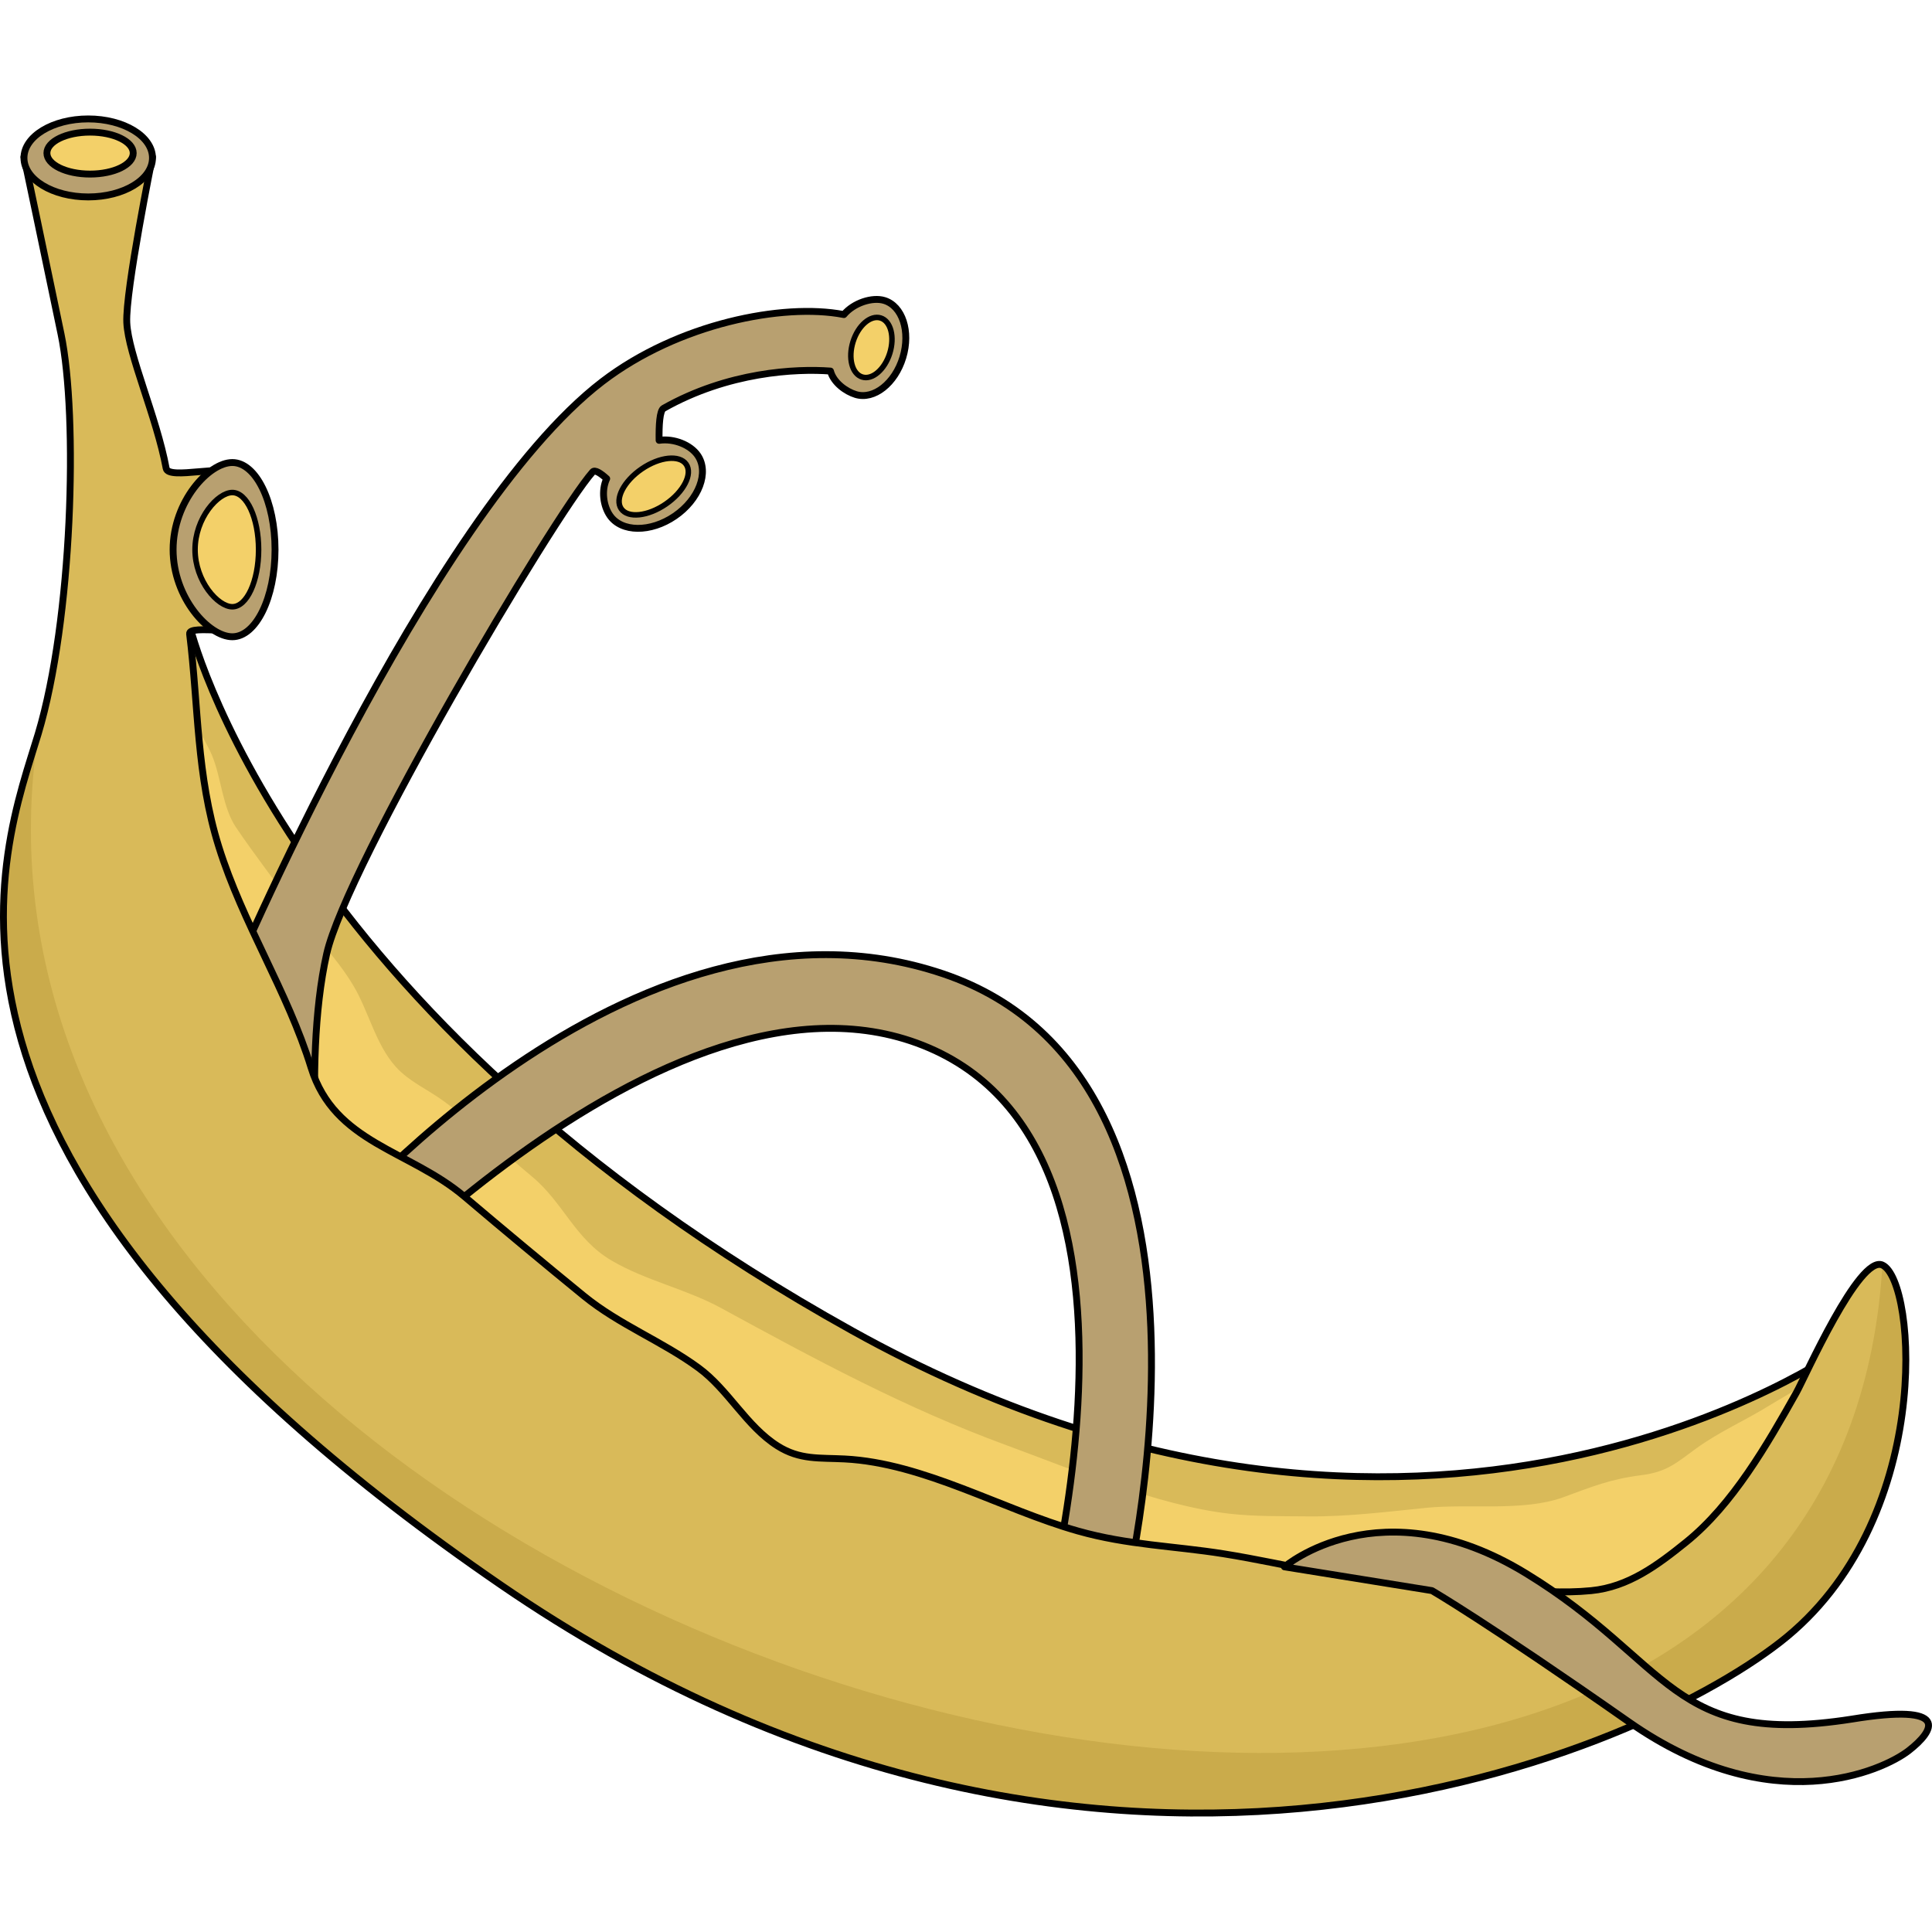 <?xml version="1.0" encoding="utf-8"?>
<!-- Created by: Science Figures, www.sciencefigures.org, Generator: Science Figures Editor -->
<!DOCTYPE svg PUBLIC "-//W3C//DTD SVG 1.1//EN" "http://www.w3.org/Graphics/SVG/1.1/DTD/svg11.dtd">
<svg version="1.1" id="Layer_1" xmlns="http://www.w3.org/2000/svg" xmlns:xlink="http://www.w3.org/1999/xlink" 
	 width="800px" height="800px" viewBox="0 0 702.5 618.512" enable-background="new 0 0 702.5 618.512" xml:space="preserve">
<g>
	<path fill="#D9BA59" d="M670.188,448.113c0,0-152.166,109.482-360.32-6.23c-208.156-115.715-240.922-256.5-240.922-256.5
		s-73.268,205.632,195.23,327.113C624.521,675.533,670.188,448.113,670.188,448.113z"/>
	<path fill="#F3D069" d="M670.188,448.113c-1.248,6.814-20.931,17.274-26.45,20.728c-8.938,5.589-18.649,9.751-27.161,15.973
		c-7.163,5.242-10.558,8.412-19.733,9.58c-11.336,1.445-17.804,4.135-28.4,8.025c-14.333,5.268-34.51,2.307-49.819,3.846
		c-14.137,1.428-28.816,3.274-42.894,3.116c-9.435-0.104-19.376,0.094-28.787-0.986c-25.972-2.984-56.56-15.908-81.029-24.898
		c-36.75-13.499-69.318-31.123-103.815-49.919c-12.695-6.916-27.219-9.872-39.709-17.207c-13.428-7.887-17.528-21.133-29.055-30.64
		c-10.704-8.832-20.666-18.945-31.801-27.196c-5.828-4.322-12.789-7.207-17.68-12.692c-7.359-8.254-9.816-20.229-15.459-29.614
		c-6.07-10.094-14.494-18.434-21.315-27.983c-6.843-9.581-14.547-19.441-21.259-29.389c-4.957-7.351-5.344-18.081-8.752-26.246
		c-2.85-6.824-10.926-17.399-8.123-25.407c0,0-73.266,205.628,195.23,327.113C624.511,697.355,670.188,448.128,670.188,448.113z"/>
	<path fill="none" stroke="#000000" stroke-width="2.5" stroke-linecap="round" stroke-linejoin="round" stroke-miterlimit="10" d="
		M670.188,448.113c0,0-152.166,109.482-360.32-6.23c-208.156-115.715-240.922-256.5-240.922-256.5s-73.268,205.632,195.23,327.113
		C624.521,675.533,670.188,448.113,670.188,448.113z"/>
	<path fill="#B8A070" d="M342.862,312.075c-113.994-38.422-224.971,95.045-224.971,95.045s-8.445-60.78,0.9-102.32
		c7.163-31.835,82.382-158.981,96.704-175.197c0.811-0.919,2.888,0.453,5.108,2.452c-2.057,4.41-1.169,9.965,1.165,13.377
		c4.217,6.158,14.779,6.261,23.596,0.225c8.813-6.03,12.543-15.912,8.328-22.075c-2.58-3.768-8.547-6.254-14.032-5.463
		c-0.086-5.375,0.195-10.827,1.629-11.637c23.46-13.262,48.098-14.494,60.685-13.553c1.111,4.223,5.628,7.448,9.2,8.529
		c6.599,1.998,14.262-4.04,17.121-13.486c2.857-9.438-0.172-18.715-6.77-20.713c-4.32-1.306-11.094,0.851-14.681,5.137
		c-0.064-0.013-0.121-0.028-0.187-0.041c-21.904-4.183-59.963,3.205-87.624,24.371C155.649,145.229,83.202,316.169,83.202,316.169
		l27.282,131.944c0,0,131.847-150.261,227.425-109.037c95.579,41.226,36.344,228.659,36.344,228.659l34.27-27.198
		C408.522,540.537,456.855,350.496,342.862,312.075z"/>
	<path fill="#F3D069" d="M320.218,73.63c3.688,1.154,5.171,6.894,3.313,12.821c-1.859,5.927-6.354,9.799-10.04,8.637
		c-3.689-1.152-5.172-6.896-3.315-12.823C312.036,76.341,316.53,72.474,320.218,73.63z"/>
	<path fill="#F3D069" d="M242.075,141.317c-6.525,4.463-13.771,5.221-16.189,1.686c-2.416-3.529,0.911-10.013,7.434-14.476
		c6.523-4.463,13.771-5.221,16.188-1.691C251.925,130.371,248.595,136.851,242.075,141.317z"/>
	<path fill="none" stroke="#000000" stroke-width="2.5" stroke-linecap="round" stroke-linejoin="round" stroke-miterlimit="10" d="
		M342.862,312.075c-113.994-38.422-224.971,95.045-224.971,95.045s-8.445-60.78,0.9-102.32
		c7.163-31.835,82.382-158.981,96.704-175.197c0.811-0.919,2.888,0.453,5.108,2.452c-2.057,4.41-1.169,9.965,1.165,13.377
		c4.217,6.158,14.779,6.261,23.596,0.225c8.813-6.03,12.543-15.912,8.328-22.075c-2.58-3.768-8.547-6.254-14.032-5.463
		c-0.086-5.375,0.195-10.827,1.629-11.637c23.46-13.262,48.098-14.494,60.685-13.553c1.111,4.223,5.628,7.448,9.2,8.529
		c6.599,1.998,14.262-4.04,17.121-13.486c2.857-9.438-0.172-18.715-6.77-20.713c-4.32-1.306-11.094,0.851-14.681,5.137
		c-0.064-0.013-0.121-0.028-0.187-0.041c-21.904-4.183-59.963,3.205-87.624,24.371C155.649,145.229,83.202,316.169,83.202,316.169
		l27.282,131.944c0,0,131.847-150.261,227.425-109.037c95.579,41.226,36.344,228.659,36.344,228.659l34.27-27.198
		C408.522,540.537,456.855,350.496,342.862,312.075z"/>
	<path fill="none" stroke="#000000" stroke-width="2" stroke-linecap="round" stroke-linejoin="round" stroke-miterlimit="10" d="
		M320.218,73.63c3.688,1.154,5.171,6.894,3.313,12.821c-1.859,5.927-6.354,9.799-10.04,8.637c-3.689-1.152-5.172-6.896-3.315-12.823
		C312.036,76.341,316.53,72.474,320.218,73.63z"/>
	<path fill="none" stroke="#000000" stroke-width="2" stroke-linecap="round" stroke-linejoin="round" stroke-miterlimit="10" d="
		M242.075,141.317c-6.525,4.463-13.771,5.221-16.189,1.686c-2.416-3.529,0.911-10.013,7.434-14.476
		c6.523-4.463,13.771-5.221,16.188-1.691C251.925,130.371,248.595,136.851,242.075,141.317z"/>
	<path fill="#D9BA59" d="M8.717,15.078c0,0,7.226,34.296,13.478,64.397c6.252,30.102,4.152,103.845-8.307,145.385
		C1.427,266.4-46.019,377.755,182.115,534.318c211.847,145.385,409.152,64.387,465.229,20.77
		c56.077-43.614,49.594-131.365,37.132-137.091c-8.434-3.873-28.16,40.819-31.307,46.411c-10.532,18.72-23.109,40.683-40.072,54.343
		c-10.47,8.433-20.98,16.301-34.504,17.63c-20.499,2.014-42.066-3.157-62.821-3.114c-24.911,0.051-46.762-6.441-70.927-10.293
		c-18.05-2.872-34.731-3.143-52.849-8.267c-27.664-7.821-56.085-24.726-84.868-26.203c-9.116-0.472-16.279,0.407-24.381-4.719
		c-11.412-7.226-17.902-20.448-28.749-28.4c-13.314-9.757-28.853-15.668-41.745-26.195c-14.481-11.822-29.008-23.912-43.358-36.085
		c-19.993-16.961-47.281-19.364-55.778-46.873c-8.623-27.923-24.789-52.292-33.557-80.318c-8.144-26.03-7.361-50.974-10.613-77.416
		c-0.467-3.797,21.457,1.497,20.77-4.153c-1.132-9.276-4.293-41.54-6.23-53.634c-0.689-4.305-22.244,2.026-23.063-2.403
		c-3.432-18.592-13.792-41.421-14.322-53s9.347-60.229,9.347-60.229H8.717z"/>
	<path fill="#CAAB4B" d="M13.888,224.86C1.427,266.4-46.019,377.755,182.115,534.318c211.847,145.385,409.152,64.387,465.229,20.77
		c56.077-43.614,49.594-131.365,37.132-137.091C663.891,759.187-37.066,560.464,13.888,224.86z"/>
	<path fill="none" stroke="#000000" stroke-width="2.5" stroke-linecap="round" stroke-linejoin="round" stroke-miterlimit="10" d="
		M684.476,417.997c-8.434-3.873-28.16,40.819-31.307,46.411c-10.532,18.72-23.109,40.683-40.072,54.343
		c-10.47,8.433-20.98,16.301-34.504,17.63c-20.499,2.014-42.066-3.157-62.821-3.114c-24.911,0.051-46.762-6.441-70.927-10.293
		c-18.05-2.872-34.731-3.143-52.849-8.267c-27.664-7.821-56.085-24.726-84.868-26.203c-9.116-0.472-16.279,0.407-24.381-4.719
		c-11.412-7.226-17.902-20.448-28.749-28.4c-13.314-9.757-28.853-15.668-41.745-26.195c-14.481-11.822-29.008-23.912-43.358-36.085
		c-19.993-16.961-47.281-19.364-55.778-46.873c-8.623-27.923-24.789-52.292-33.557-80.318c-8.144-26.03-7.361-50.974-10.613-77.416
		c-0.467-3.797,21.457,1.497,20.77-4.153c-1.132-9.276-4.293-41.54-6.23-53.634c-0.689-4.305-22.244,2.026-23.063-2.403
		c-3.432-18.592-13.792-41.421-14.322-53s9.347-60.229,9.347-60.229H8.717c0,0,7.226,34.296,13.478,64.397
		c6.252,30.102,4.152,103.845-8.307,145.385C1.427,266.4-46.019,377.755,182.115,534.318
		c211.847,145.385,409.152,64.387,465.229,20.77C703.421,511.473,696.938,423.722,684.476,417.997z"/>
	<path fill="#B8A070" d="M673.288,583.108c-65.845,10.296-65.383-20.566-118.344-52.961c-52.965-32.395-87.915-2.422-87.915-2.422
		l53.646,8.649c0,0,19.733,11.421,71.654,47.768c51.92,36.348,92.384,17.662,101.729,10.391
		C703.405,587.261,709.587,577.154,673.288,583.108z"/>
	<path fill="none" stroke="#000000" stroke-width="2.5" stroke-linecap="round" stroke-linejoin="round" stroke-miterlimit="10" d="
		M673.288,583.108c-65.845,10.296-65.383-20.566-118.344-52.961c-52.965-32.395-87.915-2.422-87.915-2.422l53.646,8.649
		c0,0,19.733,11.421,71.654,47.768c51.92,36.348,92.384,17.662,101.729,10.391C703.405,587.261,709.587,577.154,673.288,583.108z"/>
	<ellipse fill="#B8A070" cx="32.082" cy="15.431" rx="23.365" ry="14.183"/>
	<ellipse fill="#F3D069" cx="32.749" cy="13.675" rx="15.688" ry="7.627"/>
	<path fill="#B8A070" d="M100.01,157.864c0,17.49-6.955,31.674-15.531,31.674c-8.578,0-21.538-14.184-21.538-31.674
		c0-17.491,12.96-31.674,21.538-31.674C93.055,126.19,100.01,140.374,100.01,157.864z"/>
	<path fill="#F3D069" d="M94.028,157.864c0,11.469-4.277,20.77-9.55,20.77c-5.275,0-13.556-9.301-13.556-20.77
		c0-11.47,8.28-20.77,13.556-20.77C89.751,137.094,94.028,146.395,94.028,157.864z"/>
	
		<ellipse fill="none" stroke="#000000" stroke-width="2.5" stroke-linecap="round" stroke-linejoin="round" stroke-miterlimit="10" cx="32.082" cy="15.431" rx="23.365" ry="14.183"/>
	<path fill="none" stroke="#000000" stroke-width="2.5" stroke-linecap="round" stroke-linejoin="round" stroke-miterlimit="10" d="
		M100.01,157.864c0,17.49-6.955,31.674-15.531,31.674c-8.578,0-21.538-14.184-21.538-31.674c0-17.491,12.96-31.674,21.538-31.674
		C93.055,126.19,100.01,140.374,100.01,157.864z"/>
	
		<ellipse fill="none" stroke="#000000" stroke-width="2.5" stroke-linecap="round" stroke-linejoin="round" stroke-miterlimit="10" cx="32.749" cy="13.675" rx="15.688" ry="7.627"/>
	<path fill="none" stroke="#000000" stroke-width="2" stroke-linecap="round" stroke-linejoin="round" stroke-miterlimit="10" d="
		M94.028,157.864c0,11.469-4.277,20.77-9.55,20.77c-5.275,0-13.556-9.301-13.556-20.77c0-11.47,8.28-20.77,13.556-20.77
		C89.751,137.094,94.028,146.395,94.028,157.864z"/>
</g>
</svg>